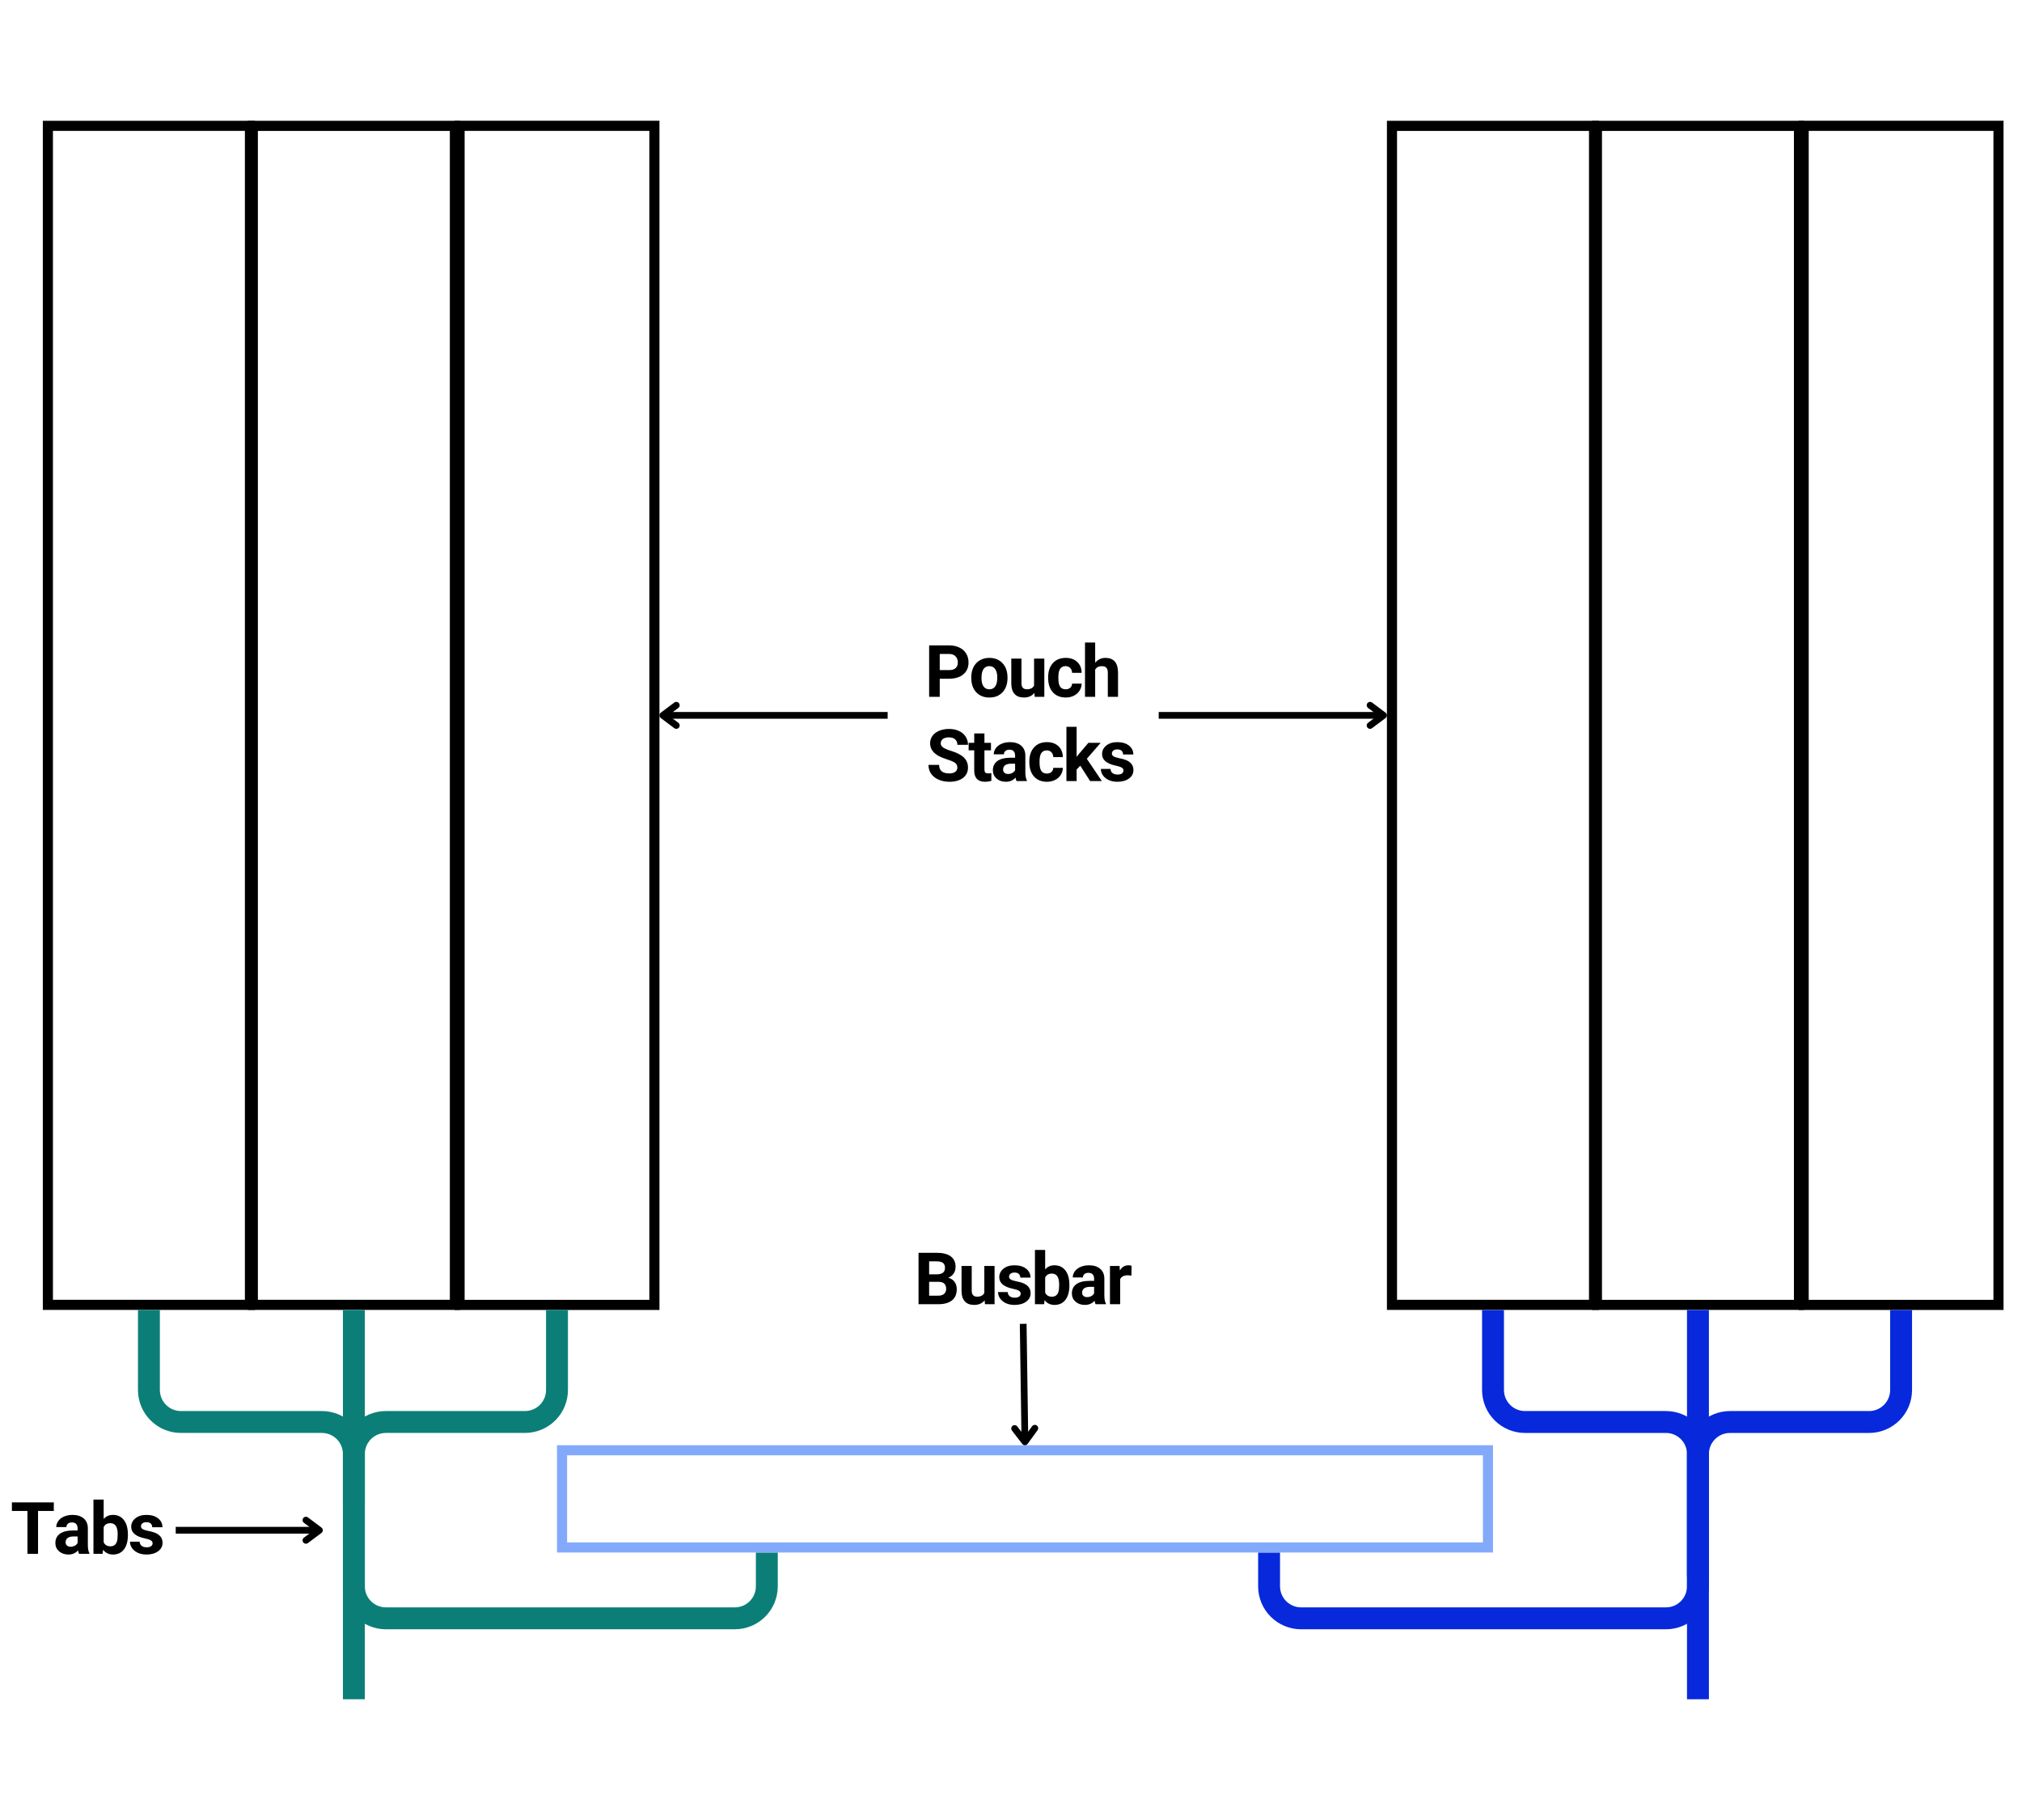 <svg xmlns="http://www.w3.org/2000/svg" xmlns:xlink="http://www.w3.org/1999/xlink" width="1200" zoomAndPan="magnify" viewBox="0 0 900 810" height="1080" preserveAspectRatio="xMidYMid meet" version="1.0"><defs><g/><clipPath id="2bb735604e"><path d="M 110.285 53.762 L 204.727 53.762 L 204.727 582.98 L 110.285 582.98 Z M 110.285 53.762 " clip-rule="nonzero"/></clipPath><clipPath id="e571dfccb6"><path d="M 202.309 53.738 L 293.527 53.738 L 293.527 583 L 202.309 583 Z M 202.309 53.738 " clip-rule="nonzero"/></clipPath><clipPath id="6f6c50084d"><path d="M 19.062 53.758 L 113.504 53.758 L 113.504 582.973 L 19.062 582.973 Z M 19.062 53.758 " clip-rule="nonzero"/></clipPath><clipPath id="f3530aa357"><path d="M 708.547 53.77 L 802.988 53.77 L 802.988 582.988 L 708.547 582.988 Z M 708.547 53.77 " clip-rule="nonzero"/></clipPath><clipPath id="0fd782ed30"><path d="M 800.57 53.742 L 891.789 53.742 L 891.789 583.008 L 800.57 583.008 Z M 800.57 53.742 " clip-rule="nonzero"/></clipPath><clipPath id="08b4afb185"><path d="M 617.324 53.762 L 711.766 53.762 L 711.766 582.98 L 617.324 582.98 Z M 617.324 53.762 " clip-rule="nonzero"/></clipPath><clipPath id="9238cd2996"><path d="M 247.922 643.199 L 664.547 643.199 L 664.547 690.953 L 247.922 690.953 Z M 247.922 643.199 " clip-rule="nonzero"/></clipPath></defs><g clip-path="url(#2bb735604e)"><path stroke-linecap="butt" transform="matrix(0, 0.75, -0.75, 0, 204.725, 53.763)" fill="none" stroke-linejoin="miter" d="M -0.002 -0.002 L 705.623 -0.002 L 705.623 125.92 L -0.002 125.92 Z M -0.002 -0.002 " stroke="#000000" stroke-width="12" stroke-opacity="1" stroke-miterlimit="4"/></g><g clip-path="url(#e571dfccb6)"><path stroke-linecap="butt" transform="matrix(0, 0.75, -0.75, 0, 293.528, 53.737)" fill="none" stroke-linejoin="miter" d="M 0.002 0.001 L 705.684 0.001 L 705.684 121.626 L 0.002 121.626 Z M 0.002 0.001 " stroke="#000000" stroke-width="12" stroke-opacity="1" stroke-miterlimit="4"/></g><g clip-path="url(#6f6c50084d)"><path stroke-linecap="butt" transform="matrix(0, 0.75, -0.75, 0, 113.503, 53.756)" fill="none" stroke-linejoin="miter" d="M 0.002 -0.001 L 705.622 -0.001 L 705.622 125.921 L 0.002 125.921 Z M 0.002 -0.001 " stroke="#000000" stroke-width="12" stroke-opacity="1" stroke-miterlimit="4"/></g><path stroke-linecap="butt" transform="matrix(0.75, 0, 0, 0.75, 152.632, 583.012)" fill="none" stroke-linejoin="miter" d="M 127.053 0 L 127.053 47.469 C 127.053 57.964 118.543 66.469 108.053 66.469 L 25.501 66.469 C 15.006 66.469 6.501 74.974 6.501 85.469 L 6.501 163.974 C 6.501 174.469 15.006 182.974 25.501 182.974 L 232.579 182.974 C 243.074 182.974 251.579 174.469 251.579 163.974 L 251.579 143.922 " stroke="#0b7f77" stroke-width="13" stroke-opacity="1" stroke-miterlimit="4"/><path stroke-linecap="butt" transform="matrix(0, 0.75, -0.75, 0, 162.381, 583.02)" fill="none" stroke-linejoin="miter" d="M -0 6.498 L 231 6.498 " stroke="#0b7f77" stroke-width="13" stroke-opacity="1" stroke-miterlimit="4"/><path stroke-linecap="butt" transform="matrix(0.75, 0, 0, 0.75, 61.41, 583.012)" fill="none" stroke-linejoin="miter" d="M 6.5 0 L 6.5 47.469 C 6.5 57.964 15.005 66.469 25.5 66.469 L 109.13 66.469 C 119.625 66.469 128.13 74.974 128.13 85.469 L 128.13 115.51 " stroke="#0b7f77" stroke-width="13" stroke-opacity="1" stroke-miterlimit="4"/><g clip-path="url(#f3530aa357)"><path stroke-linecap="butt" transform="matrix(0, 0.75, -0.75, 0, 802.987, 53.771)" fill="none" stroke-linejoin="miter" d="M -0.002 -0.002 L 705.624 -0.002 L 705.624 125.92 L -0.002 125.92 Z M -0.002 -0.002 " stroke="#000000" stroke-width="12" stroke-opacity="1" stroke-miterlimit="4"/></g><g clip-path="url(#0fd782ed30)"><path stroke-linecap="butt" transform="matrix(0, 0.75, -0.75, 0, 891.79, 53.744)" fill="none" stroke-linejoin="miter" d="M -0.003 0.001 L 705.685 0.001 L 705.685 121.626 L -0.003 121.626 Z M -0.003 0.001 " stroke="#000000" stroke-width="12" stroke-opacity="1" stroke-miterlimit="4"/></g><g clip-path="url(#08b4afb185)"><path stroke-linecap="butt" transform="matrix(0, 0.75, -0.75, 0, 711.765, 53.763)" fill="none" stroke-linejoin="miter" d="M -0.002 -0.001 L 705.623 -0.001 L 705.623 125.921 L -0.002 125.921 Z M -0.002 -0.001 " stroke="#000000" stroke-width="12" stroke-opacity="1" stroke-miterlimit="4"/></g><path stroke-linecap="butt" transform="matrix(0.75, 0, 0, 0.75, 750.894, 583.019)" fill="none" stroke-linejoin="miter" d="M 127.053 0.001 L 127.053 47.469 C 127.053 57.964 118.543 66.469 108.053 66.469 L 25.501 66.469 C 15.006 66.469 6.501 74.975 6.501 85.469 L 6.501 158.152 " stroke="#0729db" stroke-width="13" stroke-opacity="1" stroke-miterlimit="4"/><path stroke-linecap="butt" transform="matrix(0, 0.75, -0.75, 0, 760.641, 583.029)" fill="none" stroke-linejoin="miter" d="M 0.003 6.5 L 230.992 6.5 " stroke="#0729db" stroke-width="13" stroke-opacity="1" stroke-miterlimit="4"/><path stroke-linecap="butt" transform="matrix(0.75, 0, 0, 0.75, 559.995, 583.019)" fill="none" stroke-linejoin="miter" d="M 139.403 0.001 L 139.403 47.469 C 139.403 57.964 147.908 66.469 158.403 66.469 L 242.033 66.469 C 252.523 66.469 261.033 74.975 261.033 85.469 L 261.033 163.964 C 261.033 174.459 252.523 182.964 242.033 182.964 L 25.502 182.964 C 15.007 182.964 6.502 174.459 6.502 163.964 L 6.502 143.912 " stroke="#0729db" stroke-width="13" stroke-opacity="1" stroke-miterlimit="4"/><g clip-path="url(#9238cd2996)"><path stroke-linecap="butt" transform="matrix(0.75, 0, 0, 0.75, 247.922, 643.198)" fill="none" stroke-linejoin="miter" d="M 0 0.001 L 555.5 0.001 L 555.5 63.673 L 0 63.673 Z M 0 0.001 " stroke="#83aafa" stroke-width="12" stroke-opacity="1" stroke-miterlimit="4"/></g><path stroke-linecap="butt" transform="matrix(-0.75, 0, 0, -0.75, 395.098, 319.871)" fill="none" stroke-linejoin="miter" d="M 0.001 1.999 L 133.433 1.999 " stroke="#000000" stroke-width="4" stroke-opacity="1" stroke-miterlimit="4"/><path stroke-linecap="round" transform="matrix(-0.75, 0, 0, -0.75, 395.098, 319.871)" fill="none" stroke-linejoin="round" d="M 125.433 -4.001 L 133.433 1.999 L 125.433 7.999 " stroke="#000000" stroke-width="4" stroke-opacity="1" stroke-miterlimit="4"/><g fill="#000000" fill-opacity="1"><g transform="translate(411.519, 310.121)"><g><path d="M 6.766 -8.062 L 6.766 0 L 2.047 0 L 2.047 -22.891 L 10.969 -22.891 C 12.688 -22.891 14.195 -22.57 15.5 -21.938 C 16.812 -21.312 17.816 -20.422 18.516 -19.266 C 19.223 -18.109 19.578 -16.789 19.578 -15.312 C 19.578 -13.07 18.805 -11.301 17.266 -10 C 15.734 -8.707 13.609 -8.062 10.891 -8.062 Z M 6.766 -11.891 L 10.969 -11.891 C 12.219 -11.891 13.172 -12.18 13.828 -12.766 C 14.484 -13.359 14.812 -14.195 14.812 -15.281 C 14.812 -16.406 14.477 -17.312 13.812 -18 C 13.156 -18.695 12.242 -19.055 11.078 -19.078 L 6.766 -19.078 Z M 6.766 -11.891 "/></g></g></g><g fill="#000000" fill-opacity="1"><g transform="translate(431.285, 310.121)"><g><path d="M 1.031 -8.656 C 1.031 -10.352 1.352 -11.859 2 -13.172 C 2.656 -14.492 3.594 -15.516 4.812 -16.234 C 6.039 -16.961 7.461 -17.328 9.078 -17.328 C 11.367 -17.328 13.238 -16.625 14.688 -15.219 C 16.145 -13.812 16.957 -11.906 17.125 -9.5 L 17.156 -8.328 C 17.156 -5.723 16.426 -3.629 14.969 -2.047 C 13.508 -0.473 11.551 0.312 9.094 0.312 C 6.645 0.312 4.688 -0.473 3.219 -2.047 C 1.758 -3.617 1.031 -5.754 1.031 -8.453 Z M 5.578 -8.328 C 5.578 -6.711 5.879 -5.477 6.484 -4.625 C 7.098 -3.77 7.973 -3.344 9.109 -3.344 C 10.203 -3.344 11.055 -3.766 11.672 -4.609 C 12.297 -5.453 12.609 -6.801 12.609 -8.656 C 12.609 -10.238 12.297 -11.469 11.672 -12.344 C 11.055 -13.219 10.191 -13.656 9.078 -13.656 C 7.961 -13.656 7.098 -13.219 6.484 -12.344 C 5.879 -11.477 5.578 -10.141 5.578 -8.328 Z M 5.578 -8.328 "/></g></g></g><g fill="#000000" fill-opacity="1"><g transform="translate(448.488, 310.121)"><g><path d="M 11.938 -1.734 C 10.812 -0.367 9.258 0.312 7.281 0.312 C 5.457 0.312 4.066 -0.207 3.109 -1.25 C 2.148 -2.301 1.66 -3.836 1.641 -5.859 L 1.641 -17.016 L 6.172 -17.016 L 6.172 -6.016 C 6.172 -4.242 6.977 -3.359 8.594 -3.359 C 10.133 -3.359 11.195 -3.895 11.781 -4.969 L 11.781 -17.016 L 16.344 -17.016 L 16.344 0 L 12.062 0 Z M 11.938 -1.734 "/></g></g></g><g fill="#000000" fill-opacity="1"><g transform="translate(465.503, 310.121)"><g><path d="M 8.828 -3.344 C 9.66 -3.344 10.336 -3.57 10.859 -4.031 C 11.391 -4.5 11.664 -5.113 11.688 -5.875 L 15.938 -5.875 C 15.926 -4.727 15.613 -3.676 15 -2.719 C 14.383 -1.758 13.535 -1.016 12.453 -0.484 C 11.379 0.047 10.195 0.312 8.906 0.312 C 6.469 0.312 4.547 -0.457 3.141 -2 C 1.734 -3.551 1.031 -5.688 1.031 -8.406 L 1.031 -8.719 C 1.031 -11.332 1.727 -13.422 3.125 -14.984 C 4.52 -16.547 6.438 -17.328 8.875 -17.328 C 11 -17.328 12.703 -16.723 13.984 -15.516 C 15.266 -14.305 15.914 -12.691 15.938 -10.672 L 11.688 -10.672 C 11.664 -11.555 11.391 -12.273 10.859 -12.828 C 10.336 -13.379 9.648 -13.656 8.797 -13.656 C 7.734 -13.656 6.93 -13.27 6.391 -12.5 C 5.848 -11.727 5.578 -10.477 5.578 -8.75 L 5.578 -8.266 C 5.578 -6.516 5.844 -5.254 6.375 -4.484 C 6.914 -3.723 7.734 -3.344 8.828 -3.344 Z M 8.828 -3.344 "/></g></g></g><g fill="#000000" fill-opacity="1"><g transform="translate(481.293, 310.121)"><g><path d="M 6.172 -15.156 C 7.379 -16.602 8.895 -17.328 10.719 -17.328 C 14.414 -17.328 16.289 -15.18 16.344 -10.891 L 16.344 0 L 11.797 0 L 11.797 -10.766 C 11.797 -11.742 11.582 -12.469 11.156 -12.938 C 10.738 -13.406 10.047 -13.641 9.078 -13.641 C 7.742 -13.641 6.773 -13.125 6.172 -12.094 L 6.172 0 L 1.641 0 L 1.641 -24.156 L 6.172 -24.156 Z M 6.172 -15.156 "/></g></g></g><g fill="#000000" fill-opacity="1"><g transform="translate(405.179, 347.621)"><g/></g></g><g fill="#000000" fill-opacity="1"><g transform="translate(412.198, 347.621)"><g><path d="M 13.922 -6 C 13.922 -6.895 13.602 -7.582 12.969 -8.062 C 12.344 -8.539 11.211 -9.039 9.578 -9.562 C 7.941 -10.094 6.645 -10.613 5.688 -11.125 C 3.094 -12.531 1.797 -14.426 1.797 -16.812 C 1.797 -18.051 2.145 -19.156 2.844 -20.125 C 3.539 -21.094 4.539 -21.848 5.844 -22.391 C 7.145 -22.93 8.609 -23.203 10.234 -23.203 C 11.867 -23.203 13.328 -22.906 14.609 -22.312 C 15.891 -21.727 16.883 -20.895 17.594 -19.812 C 18.301 -18.727 18.656 -17.504 18.656 -16.141 L 13.938 -16.141 C 13.938 -17.18 13.602 -17.992 12.938 -18.578 C 12.281 -19.16 11.352 -19.453 10.156 -19.453 C 9 -19.453 8.102 -19.207 7.469 -18.719 C 6.832 -18.227 6.516 -17.586 6.516 -16.797 C 6.516 -16.047 6.891 -15.422 7.641 -14.922 C 8.391 -14.422 9.488 -13.945 10.938 -13.5 C 13.625 -12.695 15.582 -11.695 16.812 -10.5 C 18.039 -9.312 18.656 -7.82 18.656 -6.031 C 18.656 -4.051 17.906 -2.5 16.406 -1.375 C 14.906 -0.25 12.883 0.312 10.344 0.312 C 8.582 0.312 6.977 -0.008 5.531 -0.656 C 4.082 -1.301 2.977 -2.18 2.219 -3.297 C 1.457 -4.422 1.078 -5.723 1.078 -7.203 L 5.812 -7.203 C 5.812 -4.672 7.32 -3.406 10.344 -3.406 C 11.469 -3.406 12.344 -3.633 12.969 -4.094 C 13.602 -4.551 13.922 -5.188 13.922 -6 Z M 13.922 -6 "/></g></g></g><g fill="#000000" fill-opacity="1"><g transform="translate(430.99, 347.621)"><g><path d="M 7.188 -21.203 L 7.188 -17.016 L 10.094 -17.016 L 10.094 -13.688 L 7.188 -13.688 L 7.188 -5.188 C 7.188 -4.562 7.305 -4.109 7.547 -3.828 C 7.785 -3.555 8.25 -3.422 8.938 -3.422 C 9.438 -3.422 9.879 -3.457 10.266 -3.531 L 10.266 -0.094 C 9.379 0.176 8.461 0.312 7.516 0.312 C 4.328 0.312 2.703 -1.297 2.641 -4.516 L 2.641 -13.688 L 0.156 -13.688 L 0.156 -17.016 L 2.641 -17.016 L 2.641 -21.203 Z M 7.188 -21.203 "/></g></g></g><g fill="#000000" fill-opacity="1"><g transform="translate(440.869, 347.621)"><g><path d="M 11.609 0 C 11.398 -0.406 11.25 -0.914 11.156 -1.531 C 10.051 -0.301 8.617 0.312 6.859 0.312 C 5.191 0.312 3.805 -0.164 2.703 -1.125 C 1.609 -2.094 1.062 -3.312 1.062 -4.781 C 1.062 -6.582 1.727 -7.961 3.062 -8.922 C 4.406 -9.891 6.344 -10.379 8.875 -10.391 L 10.953 -10.391 L 10.953 -11.375 C 10.953 -12.156 10.75 -12.781 10.344 -13.25 C 9.945 -13.727 9.312 -13.969 8.438 -13.969 C 7.676 -13.969 7.078 -13.781 6.641 -13.406 C 6.203 -13.039 5.984 -12.539 5.984 -11.906 L 1.453 -11.906 C 1.453 -12.883 1.754 -13.789 2.359 -14.625 C 2.961 -15.469 3.82 -16.129 4.938 -16.609 C 6.051 -17.086 7.301 -17.328 8.688 -17.328 C 10.781 -17.328 12.441 -16.801 13.672 -15.75 C 14.898 -14.695 15.516 -13.219 15.516 -11.312 L 15.516 -3.938 C 15.523 -2.32 15.754 -1.098 16.203 -0.266 L 16.203 0 Z M 7.844 -3.156 C 8.52 -3.156 9.141 -3.305 9.703 -3.609 C 10.266 -3.91 10.68 -4.312 10.953 -4.812 L 10.953 -7.734 L 9.266 -7.734 C 6.984 -7.734 5.77 -6.945 5.625 -5.375 L 5.609 -5.109 C 5.609 -4.547 5.805 -4.078 6.203 -3.703 C 6.609 -3.336 7.156 -3.156 7.844 -3.156 Z M 7.844 -3.156 "/></g></g></g><g fill="#000000" fill-opacity="1"><g transform="translate(457.129, 347.621)"><g><path d="M 8.828 -3.344 C 9.66 -3.344 10.336 -3.57 10.859 -4.031 C 11.391 -4.5 11.664 -5.113 11.688 -5.875 L 15.938 -5.875 C 15.926 -4.727 15.613 -3.676 15 -2.719 C 14.383 -1.758 13.535 -1.016 12.453 -0.484 C 11.379 0.047 10.195 0.312 8.906 0.312 C 6.469 0.312 4.547 -0.457 3.141 -2 C 1.734 -3.551 1.031 -5.688 1.031 -8.406 L 1.031 -8.719 C 1.031 -11.332 1.727 -13.422 3.125 -14.984 C 4.52 -16.547 6.438 -17.328 8.875 -17.328 C 11 -17.328 12.703 -16.723 13.984 -15.516 C 15.266 -14.305 15.914 -12.691 15.938 -10.672 L 11.688 -10.672 C 11.664 -11.555 11.391 -12.273 10.859 -12.828 C 10.336 -13.379 9.648 -13.656 8.797 -13.656 C 7.734 -13.656 6.93 -13.27 6.391 -12.5 C 5.848 -11.727 5.578 -10.477 5.578 -8.75 L 5.578 -8.266 C 5.578 -6.516 5.844 -5.254 6.375 -4.484 C 6.914 -3.723 7.734 -3.344 8.828 -3.344 Z M 8.828 -3.344 "/></g></g></g><g fill="#000000" fill-opacity="1"><g transform="translate(472.918, 347.621)"><g><path d="M 7.922 -6.828 L 6.297 -5.188 L 6.297 0 L 1.75 0 L 1.75 -24.156 L 6.297 -24.156 L 6.297 -10.766 L 7.172 -11.906 L 11.531 -17.016 L 16.984 -17.016 L 10.828 -9.922 L 17.516 0 L 12.297 0 Z M 7.922 -6.828 "/></g></g></g><g fill="#000000" fill-opacity="1"><g transform="translate(489.116, 347.621)"><g><path d="M 10.953 -4.703 C 10.953 -5.254 10.676 -5.691 10.125 -6.016 C 9.582 -6.336 8.703 -6.625 7.484 -6.875 C 3.441 -7.719 1.422 -9.438 1.422 -12.031 C 1.422 -13.539 2.047 -14.801 3.297 -15.812 C 4.547 -16.82 6.18 -17.328 8.203 -17.328 C 10.367 -17.328 12.098 -16.816 13.391 -15.797 C 14.68 -14.785 15.328 -13.469 15.328 -11.844 L 10.781 -11.844 C 10.781 -12.488 10.57 -13.023 10.156 -13.453 C 9.738 -13.879 9.082 -14.094 8.188 -14.094 C 7.426 -14.094 6.832 -13.914 6.406 -13.562 C 5.988 -13.219 5.781 -12.781 5.781 -12.25 C 5.781 -11.75 6.02 -11.344 6.5 -11.031 C 6.977 -10.719 7.781 -10.445 8.906 -10.219 C 10.039 -10 11 -9.75 11.781 -9.469 C 14.176 -8.582 15.375 -7.055 15.375 -4.891 C 15.375 -3.336 14.707 -2.082 13.375 -1.125 C 12.051 -0.164 10.332 0.312 8.219 0.312 C 6.789 0.312 5.523 0.062 4.422 -0.438 C 3.316 -0.945 2.445 -1.645 1.812 -2.531 C 1.188 -3.426 0.875 -4.383 0.875 -5.406 L 5.188 -5.406 C 5.227 -4.602 5.523 -3.984 6.078 -3.547 C 6.641 -3.117 7.383 -2.906 8.312 -2.906 C 9.188 -2.906 9.844 -3.07 10.281 -3.406 C 10.727 -3.738 10.953 -4.172 10.953 -4.703 Z M 10.953 -4.703 "/></g></g></g><path stroke-linecap="butt" transform="matrix(0.75, 0, -0, 0.75, 515.745, 316.871)" fill="none" stroke-linejoin="miter" d="M 0.002 2.001 L 133.434 2.001 " stroke="#000000" stroke-width="4" stroke-opacity="1" stroke-miterlimit="4"/><path stroke-linecap="round" transform="matrix(0.75, 0, -0, 0.75, 515.745, 316.871)" fill="none" stroke-linejoin="round" d="M 125.434 -3.998 L 133.434 2.001 L 125.435 8.002 " stroke="#000000" stroke-width="4" stroke-opacity="1" stroke-miterlimit="4"/><path stroke-linecap="butt" transform="matrix(0.011, 0.75, -0.75, 0.011, 456.926, 589.158)" fill="none" stroke-linejoin="miter" d="M -0.002 2 L 70.032 2.001 " stroke="#000000" stroke-width="4" stroke-opacity="1" stroke-miterlimit="4"/><path stroke-linecap="round" transform="matrix(0.011, 0.75, -0.75, 0.011, 456.926, 589.158)" fill="none" stroke-linejoin="round" d="M 62.033 -4 L 70.032 2.001 L 62.03 8.001 " stroke="#000000" stroke-width="4" stroke-opacity="1" stroke-miterlimit="4"/><g fill="#000000" fill-opacity="1"><g transform="translate(406.796, 580.448)"><g><path d="M 2.047 0 L 2.047 -22.891 L 10.062 -22.891 C 12.844 -22.891 14.945 -22.359 16.375 -21.297 C 17.812 -20.234 18.531 -18.676 18.531 -16.625 C 18.531 -15.5 18.242 -14.508 17.672 -13.656 C 17.098 -12.801 16.297 -12.176 15.266 -11.781 C 16.441 -11.488 17.367 -10.895 18.047 -10 C 18.723 -9.102 19.062 -8.016 19.062 -6.734 C 19.062 -4.523 18.359 -2.852 16.953 -1.719 C 15.547 -0.594 13.539 -0.02 10.938 0 Z M 6.766 -9.969 L 6.766 -3.797 L 10.797 -3.797 C 11.91 -3.797 12.781 -4.055 13.406 -4.578 C 14.031 -5.109 14.344 -5.844 14.344 -6.781 C 14.344 -8.875 13.254 -9.938 11.078 -9.969 Z M 6.766 -13.297 L 10.25 -13.297 C 12.633 -13.336 13.828 -14.289 13.828 -16.156 C 13.828 -17.188 13.523 -17.93 12.922 -18.391 C 12.316 -18.848 11.363 -19.078 10.062 -19.078 L 6.766 -19.078 Z M 6.766 -13.297 "/></g></g></g><g fill="#000000" fill-opacity="1"><g transform="translate(426.342, 580.448)"><g><path d="M 11.938 -1.734 C 10.812 -0.367 9.258 0.312 7.281 0.312 C 5.457 0.312 4.066 -0.207 3.109 -1.25 C 2.148 -2.301 1.66 -3.836 1.641 -5.859 L 1.641 -17.016 L 6.172 -17.016 L 6.172 -6.016 C 6.172 -4.242 6.977 -3.359 8.594 -3.359 C 10.133 -3.359 11.195 -3.895 11.781 -4.969 L 11.781 -17.016 L 16.344 -17.016 L 16.344 0 L 12.062 0 Z M 11.938 -1.734 "/></g></g></g><g fill="#000000" fill-opacity="1"><g transform="translate(443.357, 580.448)"><g><path d="M 10.953 -4.703 C 10.953 -5.254 10.676 -5.691 10.125 -6.016 C 9.582 -6.336 8.703 -6.625 7.484 -6.875 C 3.441 -7.719 1.422 -9.438 1.422 -12.031 C 1.422 -13.539 2.047 -14.801 3.297 -15.812 C 4.547 -16.82 6.18 -17.328 8.203 -17.328 C 10.367 -17.328 12.098 -16.816 13.391 -15.797 C 14.68 -14.785 15.328 -13.469 15.328 -11.844 L 10.781 -11.844 C 10.781 -12.488 10.57 -13.023 10.156 -13.453 C 9.738 -13.879 9.082 -14.094 8.188 -14.094 C 7.426 -14.094 6.832 -13.914 6.406 -13.562 C 5.988 -13.219 5.781 -12.781 5.781 -12.25 C 5.781 -11.75 6.02 -11.344 6.5 -11.031 C 6.977 -10.719 7.781 -10.445 8.906 -10.219 C 10.039 -10 11 -9.75 11.781 -9.469 C 14.176 -8.582 15.375 -7.055 15.375 -4.891 C 15.375 -3.336 14.707 -2.082 13.375 -1.125 C 12.051 -0.164 10.332 0.312 8.219 0.312 C 6.789 0.312 5.523 0.062 4.422 -0.438 C 3.316 -0.945 2.445 -1.645 1.812 -2.531 C 1.188 -3.426 0.875 -4.383 0.875 -5.406 L 5.188 -5.406 C 5.227 -4.602 5.523 -3.984 6.078 -3.547 C 6.641 -3.117 7.383 -2.906 8.312 -2.906 C 9.188 -2.906 9.844 -3.07 10.281 -3.406 C 10.727 -3.738 10.953 -4.172 10.953 -4.703 Z M 10.953 -4.703 "/></g></g></g><g fill="#000000" fill-opacity="1"><g transform="translate(458.91, 580.448)"><g><path d="M 17.078 -8.344 C 17.078 -5.625 16.492 -3.5 15.328 -1.969 C 14.16 -0.445 12.535 0.312 10.453 0.312 C 8.609 0.312 7.133 -0.395 6.031 -1.812 L 5.828 0 L 1.75 0 L 1.75 -24.156 L 6.297 -24.156 L 6.297 -15.484 C 7.336 -16.711 8.711 -17.328 10.422 -17.328 C 12.492 -17.328 14.117 -16.562 15.297 -15.031 C 16.484 -13.508 17.078 -11.363 17.078 -8.594 Z M 12.531 -8.688 C 12.531 -10.406 12.254 -11.66 11.703 -12.453 C 11.16 -13.242 10.352 -13.641 9.281 -13.641 C 7.832 -13.641 6.836 -13.047 6.297 -11.859 L 6.297 -5.141 C 6.848 -3.941 7.852 -3.344 9.312 -3.344 C 10.781 -3.344 11.742 -4.066 12.203 -5.516 C 12.422 -6.211 12.531 -7.27 12.531 -8.688 Z M 12.531 -8.688 "/></g></g></g><g fill="#000000" fill-opacity="1"><g transform="translate(476.035, 580.448)"><g><path d="M 11.609 0 C 11.398 -0.406 11.25 -0.914 11.156 -1.531 C 10.051 -0.301 8.617 0.312 6.859 0.312 C 5.191 0.312 3.805 -0.164 2.703 -1.125 C 1.609 -2.094 1.062 -3.312 1.062 -4.781 C 1.062 -6.582 1.727 -7.961 3.062 -8.922 C 4.406 -9.891 6.344 -10.379 8.875 -10.391 L 10.953 -10.391 L 10.953 -11.375 C 10.953 -12.156 10.75 -12.781 10.344 -13.25 C 9.945 -13.727 9.312 -13.969 8.438 -13.969 C 7.676 -13.969 7.078 -13.781 6.641 -13.406 C 6.203 -13.039 5.984 -12.539 5.984 -11.906 L 1.453 -11.906 C 1.453 -12.883 1.754 -13.789 2.359 -14.625 C 2.961 -15.469 3.82 -16.129 4.938 -16.609 C 6.051 -17.086 7.301 -17.328 8.688 -17.328 C 10.781 -17.328 12.441 -16.801 13.672 -15.75 C 14.898 -14.695 15.516 -13.219 15.516 -11.312 L 15.516 -3.938 C 15.523 -2.32 15.754 -1.098 16.203 -0.266 L 16.203 0 Z M 7.844 -3.156 C 8.52 -3.156 9.141 -3.305 9.703 -3.609 C 10.266 -3.91 10.68 -4.312 10.953 -4.812 L 10.953 -7.734 L 9.266 -7.734 C 6.984 -7.734 5.77 -6.945 5.625 -5.375 L 5.609 -5.109 C 5.609 -4.547 5.805 -4.078 6.203 -3.703 C 6.609 -3.336 7.156 -3.156 7.844 -3.156 Z M 7.844 -3.156 "/></g></g></g><g fill="#000000" fill-opacity="1"><g transform="translate(492.296, 580.448)"><g><path d="M 11.312 -12.75 C 10.688 -12.832 10.141 -12.875 9.672 -12.875 C 7.953 -12.875 6.828 -12.289 6.297 -11.125 L 6.297 0 L 1.75 0 L 1.75 -17.016 L 6.031 -17.016 L 6.156 -14.984 C 7.07 -16.547 8.336 -17.328 9.953 -17.328 C 10.453 -17.328 10.926 -17.258 11.375 -17.125 Z M 11.312 -12.75 "/></g></g></g><path stroke-linecap="butt" transform="matrix(0.75, 0, -0, 0.75, 78.215, 679.539)" fill="none" stroke-linejoin="miter" d="M -0 2 L 85.281 2 " stroke="#000000" stroke-width="4" stroke-opacity="1" stroke-miterlimit="4"/><path stroke-linecap="round" transform="matrix(0.75, 0, -0, 0.75, 78.215, 679.539)" fill="none" stroke-linejoin="round" d="M 77.281 -4 L 85.281 2 L 77.281 8 " stroke="#000000" stroke-width="4" stroke-opacity="1" stroke-miterlimit="4"/><g fill="#000000" fill-opacity="1"><g transform="translate(4.669, 691.539)"><g><path d="M 19.281 -19.078 L 12.266 -19.078 L 12.266 0 L 7.547 0 L 7.547 -19.078 L 0.625 -19.078 L 0.625 -22.891 L 19.281 -22.891 Z M 19.281 -19.078 "/></g></g></g><g fill="#000000" fill-opacity="1"><g transform="translate(23.586, 691.539)"><g><path d="M 11.609 0 C 11.398 -0.406 11.25 -0.914 11.156 -1.531 C 10.051 -0.301 8.617 0.312 6.859 0.312 C 5.191 0.312 3.805 -0.164 2.703 -1.125 C 1.609 -2.094 1.062 -3.312 1.062 -4.781 C 1.062 -6.582 1.727 -7.961 3.062 -8.922 C 4.406 -9.891 6.344 -10.379 8.875 -10.391 L 10.953 -10.391 L 10.953 -11.375 C 10.953 -12.156 10.75 -12.781 10.344 -13.25 C 9.945 -13.727 9.312 -13.969 8.438 -13.969 C 7.676 -13.969 7.078 -13.781 6.641 -13.406 C 6.203 -13.039 5.984 -12.539 5.984 -11.906 L 1.453 -11.906 C 1.453 -12.883 1.754 -13.789 2.359 -14.625 C 2.961 -15.469 3.82 -16.129 4.938 -16.609 C 6.051 -17.086 7.301 -17.328 8.688 -17.328 C 10.781 -17.328 12.441 -16.801 13.672 -15.75 C 14.898 -14.695 15.516 -13.219 15.516 -11.312 L 15.516 -3.938 C 15.523 -2.32 15.754 -1.098 16.203 -0.266 L 16.203 0 Z M 7.844 -3.156 C 8.52 -3.156 9.141 -3.305 9.703 -3.609 C 10.266 -3.91 10.68 -4.312 10.953 -4.812 L 10.953 -7.734 L 9.266 -7.734 C 6.984 -7.734 5.77 -6.945 5.625 -5.375 L 5.609 -5.109 C 5.609 -4.547 5.805 -4.078 6.203 -3.703 C 6.609 -3.336 7.156 -3.156 7.844 -3.156 Z M 7.844 -3.156 "/></g></g></g><g fill="#000000" fill-opacity="1"><g transform="translate(39.847, 691.539)"><g><path d="M 17.078 -8.344 C 17.078 -5.625 16.492 -3.5 15.328 -1.969 C 14.16 -0.445 12.535 0.312 10.453 0.312 C 8.609 0.312 7.133 -0.395 6.031 -1.812 L 5.828 0 L 1.75 0 L 1.75 -24.156 L 6.297 -24.156 L 6.297 -15.484 C 7.336 -16.711 8.711 -17.328 10.422 -17.328 C 12.492 -17.328 14.117 -16.562 15.297 -15.031 C 16.484 -13.508 17.078 -11.363 17.078 -8.594 Z M 12.531 -8.688 C 12.531 -10.406 12.254 -11.66 11.703 -12.453 C 11.16 -13.242 10.352 -13.641 9.281 -13.641 C 7.832 -13.641 6.836 -13.047 6.297 -11.859 L 6.297 -5.141 C 6.848 -3.941 7.852 -3.344 9.312 -3.344 C 10.781 -3.344 11.742 -4.066 12.203 -5.516 C 12.422 -6.211 12.531 -7.27 12.531 -8.688 Z M 12.531 -8.688 "/></g></g></g><g fill="#000000" fill-opacity="1"><g transform="translate(56.972, 691.539)"><g><path d="M 10.953 -4.703 C 10.953 -5.254 10.676 -5.691 10.125 -6.016 C 9.582 -6.336 8.703 -6.625 7.484 -6.875 C 3.441 -7.719 1.422 -9.438 1.422 -12.031 C 1.422 -13.539 2.047 -14.801 3.297 -15.812 C 4.547 -16.82 6.18 -17.328 8.203 -17.328 C 10.367 -17.328 12.098 -16.816 13.391 -15.797 C 14.68 -14.785 15.328 -13.469 15.328 -11.844 L 10.781 -11.844 C 10.781 -12.488 10.57 -13.023 10.156 -13.453 C 9.738 -13.879 9.082 -14.094 8.188 -14.094 C 7.426 -14.094 6.832 -13.914 6.406 -13.562 C 5.988 -13.219 5.781 -12.781 5.781 -12.25 C 5.781 -11.75 6.02 -11.344 6.5 -11.031 C 6.977 -10.719 7.781 -10.445 8.906 -10.219 C 10.039 -10 11 -9.75 11.781 -9.469 C 14.176 -8.582 15.375 -7.055 15.375 -4.891 C 15.375 -3.336 14.707 -2.082 13.375 -1.125 C 12.051 -0.164 10.332 0.312 8.219 0.312 C 6.789 0.312 5.523 0.062 4.422 -0.438 C 3.316 -0.945 2.445 -1.645 1.812 -2.531 C 1.188 -3.426 0.875 -4.383 0.875 -5.406 L 5.188 -5.406 C 5.227 -4.602 5.523 -3.984 6.078 -3.547 C 6.641 -3.117 7.383 -2.906 8.312 -2.906 C 9.188 -2.906 9.844 -3.07 10.281 -3.406 C 10.727 -3.738 10.953 -4.172 10.953 -4.703 Z M 10.953 -4.703 "/></g></g></g></svg>